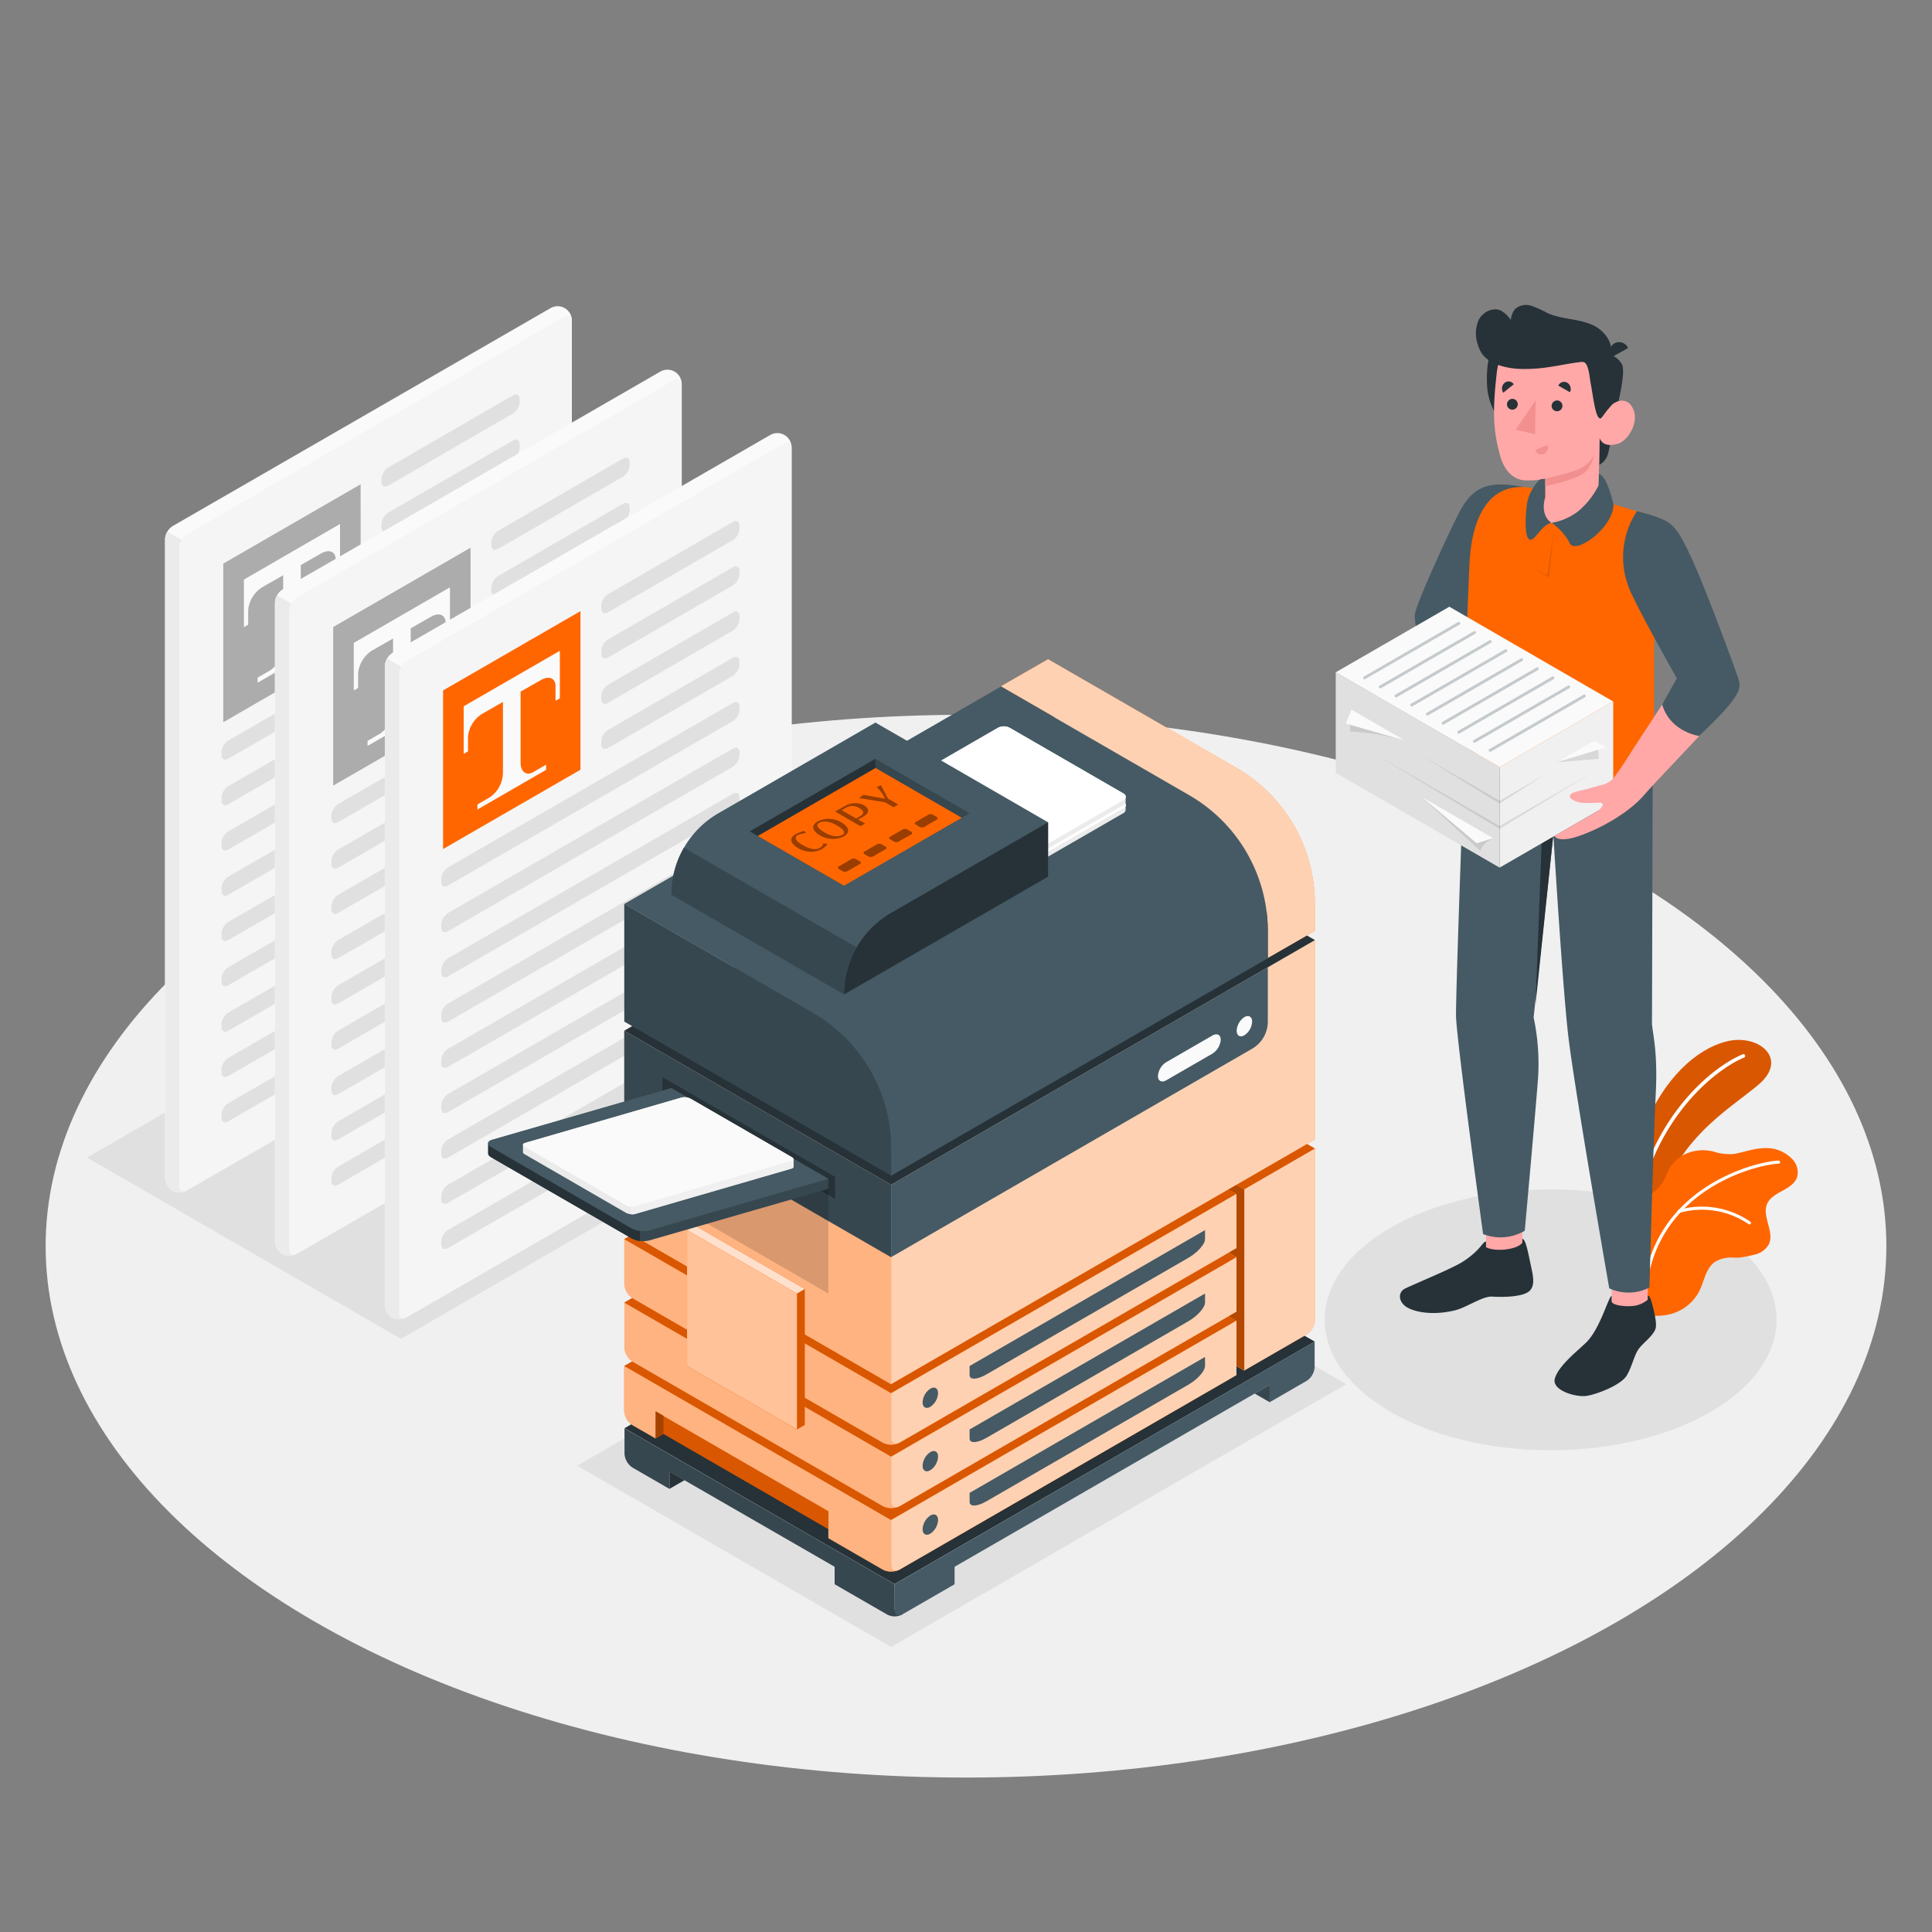 <?xml version="1.0" encoding="UTF-8"?> <svg xmlns="http://www.w3.org/2000/svg" viewBox="0 0 500 500"><rect x="0" y="0" width="500" height="500" fill="#808080" stroke="none"/><g id="freepik--Floor--inject-5"><ellipse id="freepik--floor--inject-5" cx="250" cy="322.51" rx="238.19" ry="137.52" style="fill:#f0f0f0"></ellipse></g><g id="freepik--Shadows--inject-5"><polygon id="freepik--Shadow--inject-5" points="103.76 346.49 22.52 299.58 128.13 238.61 209.37 285.51 103.76 346.49" style="fill:#e0e0e0"></polygon><polygon id="freepik--shadow--inject-5" points="267.18 311.31 149.38 379.32 230.62 426.23 348.42 358.21 267.18 311.31" style="fill:#e0e0e0"></polygon><ellipse id="freepik--shadow--inject-5" cx="401.29" cy="341.56" rx="58.47" ry="33.76" style="fill:#e0e0e0"></ellipse></g><g id="freepik--Plants--inject-5"><g id="freepik--plants--inject-5"><path d="M421.94,315.19s-.72-13.31,4.06-24.54,12.63-19.06,20.85-21.13,16.23,4.46,8.21,11.22-22.94,14.82-26.89,35.72Z" style="fill:#FF6600"></path><path d="M421.94,315.19s-.72-13.31,4.06-24.54,12.63-19.06,20.85-21.13,16.23,4.46,8.21,11.22-22.94,14.82-26.89,35.72Z" style="opacity:0.15"></path><path d="M423.81,311.39h-.09a.46.46,0,0,1-.35-.54c5.13-23.13,20.33-35,27.65-38a.46.46,0,0,1,.59.25.45.45,0,0,1-.24.59c-7.17,3-22.07,14.63-27.12,37.39A.44.44,0,0,1,423.81,311.39Z" style="fill:#fff"></path><path d="M425.12,322.36c-.13-1.07-.23-2.15-.37-3.21-.1-.76-.39-1.45-.48-2.23a8.29,8.29,0,0,1,.66-5.06,13,13,0,0,1,2.83-3.13,12.86,12.86,0,0,0,2.81-3.13c.46-.81.73-1.7,1.13-2.54a9.61,9.61,0,0,1,7.12-5.21,11.1,11.1,0,0,1,4.59.16,13.6,13.6,0,0,0,5.21.65c2.58-.42,5-1.4,7.71-1.51a9.3,9.3,0,0,1,7.6,2.92,4.91,4.91,0,0,1,1.18,4.49c-.53,1.7-2.2,2.74-3.77,3.59s-3.26,1.76-4,3.39c-1.44,3.28,2,7.29.41,10.51a5.58,5.58,0,0,1-3.53,2.62,37.27,37.27,0,0,1-3.67.75,13.29,13.29,0,0,1-1.78.06,8.07,8.07,0,0,0-5,1.13c-2.3,1.65-2.7,4.84-3.92,7.39a11.71,11.71,0,0,1-7.67,6.12c-2.74.69-7,.54-7.84-.61-.65-.88.66-3.88.57-5a44.16,44.16,0,0,1,.11-8.37A15.7,15.7,0,0,0,425.12,322.36Z" style="fill:#FF6600"></path><path d="M425.84,332.35h0a.4.4,0,0,1-.33-.46c3.7-24.9,28.77-31.28,34.77-31.53a.4.4,0,0,1,.42.38.4.4,0,0,1-.38.42c-5.88.24-30.4,6.49-34,30.85A.4.4,0,0,1,425.84,332.35Z" style="fill:#fff"></path><path d="M452.74,316.89a.31.31,0,0,1-.22-.09,21.34,21.34,0,0,0-17.89-2.91.4.4,0,0,1-.2-.78A22.13,22.13,0,0,1,453,316.18a.4.4,0,0,1,.06.56A.38.38,0,0,1,452.74,316.89Z" style="fill:#fff"></path></g></g><g id="freepik--Documents--inject-5"><g id="freepik--Copies--inject-5"><g id="freepik--Document--inject-5"><path d="M44.55,308.13a4.24,4.24,0,0,1-1.84-3.34V139.53a4.34,4.34,0,0,1,2-3.4l97.62-56.3A3.69,3.69,0,0,1,148,83.09V248.35a4.36,4.36,0,0,1-2,3.41l-97.63,56.3A4.23,4.23,0,0,1,44.55,308.13Z" style="fill:#fafafa"></path><path d="M48.36,308.06,146,251.76a4.36,4.36,0,0,0,2-3.41V83.09c0-1.25-.88-1.76-2-1.13l-97.62,56.3a4.36,4.36,0,0,0-2,3.4V306.92C46.4,308.18,47.28,308.68,48.36,308.06Z" style="fill:#f5f5f5"></path><path d="M48.11,308.19a4.19,4.19,0,0,1-3.55-.06,4.21,4.21,0,0,1-1.84-3.33V139.54a4.08,4.08,0,0,1,.57-1.94L47,139.73a4,4,0,0,0-.58,1.93V306.93C46.4,308.08,47.15,308.6,48.11,308.19Z" style="fill:#ebebeb"></path><path d="M100.46,121l32.31-18.7c1-.55,1.73-.1,1.73,1V104a3.81,3.81,0,0,1-1.73,3l-32.31,18.7c-1,.55-1.73.1-1.73-1V124A3.83,3.83,0,0,1,100.46,121Z" style="fill:#e0e0e0"></path><path d="M100.46,132.67,132.77,114c1-.55,1.73-.1,1.73,1v.69a3.81,3.81,0,0,1-1.73,3l-32.31,18.7c-1,.55-1.73.11-1.73-1v-.69A3.85,3.85,0,0,1,100.46,132.67Z" style="fill:#e0e0e0"></path><path d="M100.46,144.38l32.31-18.69c1-.56,1.73-.11,1.73,1v.69a3.84,3.84,0,0,1-1.73,3l-32.31,18.69c-1,.56-1.73.11-1.73-1v-.69A3.86,3.86,0,0,1,100.46,144.38Z" style="fill:#e0e0e0"></path><path d="M100.46,156.1l32.31-18.7c1-.55,1.73-.11,1.73,1v.69a3.82,3.82,0,0,1-1.73,3l-32.31,18.7c-1,.55-1.73.1-1.73-1v-.69A3.83,3.83,0,0,1,100.46,156.1Z" style="fill:#e0e0e0"></path><path d="M59.06,191.67l73.71-42.56c1-.55,1.73-.1,1.73,1v.69a3.81,3.81,0,0,1-1.73,3L59.06,196.36c-1,.55-1.73.11-1.73-1v-.69A3.82,3.82,0,0,1,59.06,191.67Z" style="fill:#e0e0e0"></path><path d="M59.06,203.47l73.71-42.56c1-.55,1.73-.11,1.73,1v.69a3.82,3.82,0,0,1-1.73,3L59.06,208.16c-1,.55-1.73.1-1.73-1v-.69A3.81,3.81,0,0,1,59.06,203.47Z" style="fill:#e0e0e0"></path><path d="M59.06,215.18l73.71-42.56c1-.55,1.73-.1,1.73,1v.69a3.81,3.81,0,0,1-1.73,3L59.06,219.87c-1,.55-1.73.11-1.73-1v-.69A3.82,3.82,0,0,1,59.06,215.18Z" style="fill:#e0e0e0"></path><path d="M59.06,226.89l73.71-42.56c1-.55,1.73-.1,1.73,1V186a3.81,3.81,0,0,1-1.73,3L59.06,231.58c-1,.56-1.73.11-1.73-1v-.69A3.84,3.84,0,0,1,59.06,226.89Z" style="fill:#e0e0e0"></path><path d="M59.06,238.61l73.71-42.56c1-.56,1.73-.11,1.73,1v.69a3.84,3.84,0,0,1-1.73,3L59.06,243.3c-1,.55-1.73.1-1.73-1v-.69A3.81,3.81,0,0,1,59.06,238.61Z" style="fill:#e0e0e0"></path><path d="M59.06,250.32l73.71-42.56c1-.55,1.73-.11,1.73,1v.69a3.82,3.82,0,0,1-1.73,3L59.06,255c-1,.55-1.73.1-1.73-1v-.69A3.81,3.81,0,0,1,59.06,250.32Z" style="fill:#e0e0e0"></path><path d="M59.06,262.08l73.71-42.56c1-.55,1.73-.1,1.73,1v.69a3.81,3.81,0,0,1-1.73,3L59.06,266.77c-1,.56-1.73.11-1.73-1v-.69A3.82,3.82,0,0,1,59.06,262.08Z" style="fill:#e0e0e0"></path><path d="M59.06,273.79l73.71-42.55c1-.56,1.73-.11,1.73,1v.69a3.84,3.84,0,0,1-1.73,3L59.06,278.49c-1,.55-1.73.1-1.73-1v-.7A3.84,3.84,0,0,1,59.06,273.79Z" style="fill:#e0e0e0"></path><path d="M59.06,285.51,132.77,243c1-.55,1.73-.11,1.73,1v.69a3.82,3.82,0,0,1-1.73,3L59.06,290.2c-1,.55-1.73.1-1.73-1v-.69A3.81,3.81,0,0,1,59.06,285.51Z" style="fill:#e0e0e0"></path><g style="opacity:0.3"><polygon points="57.79 145.86 93.33 125.33 93.34 166.38 57.79 186.91 57.79 145.86"></polygon></g><path d="M63.12,150v12.32l1.11-.66v-3.78a7.86,7.86,0,0,1,3.79-6l5.26-3v18.3a7.87,7.87,0,0,1-3.3,6.28l-3.31,1.91v1.31l17.78-10.27v-1.3l-3.3,1.9c-1.83,1.06-3.31,0-3.31-2.47v-18.3l5.26-3c2.09-1.21,3.79-.5,3.79,1.58v3.77l1.11-.62V135.6Z" style="fill:#fafafa"></path></g><g id="freepik--document--inject-5"><path d="M73,324.54a4.22,4.22,0,0,1-1.85-3.33V155.94a4.34,4.34,0,0,1,2-3.4l97.62-56.3a3.69,3.69,0,0,1,5.65,3.26V264.76a4.36,4.36,0,0,1-2,3.41l-97.62,56.3A4.23,4.23,0,0,1,73,324.54Z" style="fill:#fafafa"></path><path d="M76.81,324.47l97.62-56.3a4.36,4.36,0,0,0,2-3.41V99.5c0-1.25-.88-1.76-2-1.13L76.8,154.67a4.36,4.36,0,0,0-2,3.4V323.33C74.84,324.59,75.72,325.09,76.81,324.47Z" style="fill:#f5f5f5"></path><path d="M76.55,324.6a3.67,3.67,0,0,1-5.39-3.39V156a4.08,4.08,0,0,1,.57-1.94l3.69,2.13a4,4,0,0,0-.58,1.93V323.34C74.84,324.49,75.59,325,76.55,324.6Z" style="fill:#ebebeb"></path><path d="M128.91,137.37l32.31-18.7c.95-.55,1.73-.1,1.73,1v.69a3.83,3.83,0,0,1-1.73,3l-32.32,18.7c-1,.55-1.73.1-1.73-1v-.69A3.83,3.83,0,0,1,128.91,137.37Z" style="fill:#e0e0e0"></path><path d="M128.91,149.08l32.31-18.7c.95-.55,1.73-.1,1.73,1v.69a3.83,3.83,0,0,1-1.73,3l-32.32,18.7c-1,.55-1.73.11-1.73-1v-.69A3.83,3.83,0,0,1,128.91,149.08Z" style="fill:#e0e0e0"></path><path d="M128.91,160.79l32.31-18.69c.95-.56,1.73-.11,1.73,1v.69a3.86,3.86,0,0,1-1.73,3l-32.32,18.7c-1,.55-1.73.1-1.73-1v-.7A3.85,3.85,0,0,1,128.91,160.79Z" style="fill:#e0e0e0"></path><path d="M128.91,172.51l32.31-18.7c.95-.55,1.73-.11,1.73,1v.69a3.85,3.85,0,0,1-1.73,3L128.9,177.2c-1,.55-1.73.1-1.73-1v-.69A3.82,3.82,0,0,1,128.91,172.51Z" style="fill:#e0e0e0"></path><path d="M87.5,208.08l73.72-42.56c.95-.55,1.73-.1,1.73,1v.69a3.83,3.83,0,0,1-1.73,3L87.5,212.77c-1,.55-1.73.11-1.73-1v-.69A3.85,3.85,0,0,1,87.5,208.08Z" style="fill:#e0e0e0"></path><path d="M87.5,219.88l73.72-42.56c.95-.55,1.73-.1,1.73,1V179a3.85,3.85,0,0,1-1.73,3L87.5,224.57c-1,.55-1.73.1-1.73-1v-.69A3.83,3.83,0,0,1,87.5,219.88Z" style="fill:#e0e0e0"></path><path d="M87.5,231.59,161.22,189c.95-.55,1.73-.1,1.73,1v.69a3.83,3.83,0,0,1-1.73,3L87.5,236.28c-1,.55-1.73.11-1.73-1v-.69A3.85,3.85,0,0,1,87.5,231.59Z" style="fill:#e0e0e0"></path><path d="M87.5,243.3l73.72-42.56c.95-.55,1.73-.1,1.73,1v.7a3.86,3.86,0,0,1-1.73,3L87.5,248c-1,.56-1.73.11-1.73-1v-.69A3.86,3.86,0,0,1,87.5,243.3Z" style="fill:#e0e0e0"></path><path d="M87.5,255l73.72-42.56c.95-.56,1.73-.11,1.73,1v.69a3.85,3.85,0,0,1-1.73,3L87.5,259.71c-1,.55-1.73.1-1.73-1V258A3.83,3.83,0,0,1,87.5,255Z" style="fill:#e0e0e0"></path><path d="M87.5,266.73l73.72-42.56c.95-.55,1.73-.1,1.73,1v.69a3.85,3.85,0,0,1-1.73,3L87.5,271.42c-1,.55-1.73.1-1.73-1v-.69A3.83,3.83,0,0,1,87.5,266.73Z" style="fill:#e0e0e0"></path><path d="M87.5,278.49l73.72-42.56c.95-.55,1.73-.1,1.73,1v.69a3.83,3.83,0,0,1-1.73,3L87.5,283.18c-1,.56-1.73.11-1.73-1v-.69A3.86,3.86,0,0,1,87.5,278.49Z" style="fill:#e0e0e0"></path><path d="M87.5,290.21l73.72-42.56c.95-.56,1.73-.11,1.73,1v.69a3.86,3.86,0,0,1-1.73,3L87.5,294.9c-1,.55-1.73.1-1.73-1v-.69A3.83,3.83,0,0,1,87.5,290.21Z" style="fill:#e0e0e0"></path><path d="M87.5,301.92l73.72-42.56c.95-.55,1.73-.11,1.73,1v.69a3.85,3.85,0,0,1-1.73,3L87.5,306.61c-1,.55-1.73.1-1.73-1v-.69A3.83,3.83,0,0,1,87.5,301.92Z" style="fill:#e0e0e0"></path><g style="opacity:0.3"><polygon points="86.23 162.27 121.78 141.75 121.78 182.79 86.23 203.32 86.23 162.27"></polygon></g><path d="M91.56,166.38v12.31l1.12-.66v-3.78a7.85,7.85,0,0,1,3.78-6l5.26-3v18.3a7.87,7.87,0,0,1-3.3,6.28l-3.3,1.91v1.31l17.77-10.27v-1.3l-3.3,1.9c-1.82,1.06-3.3,0-3.3-2.47v-18.3l5.25-3c2.1-1.21,3.79-.5,3.79,1.58v3.77l1.12-.62V152Z" style="fill:#fafafa"></path></g><g id="freepik--document--inject-5"><path d="M101.44,341a4.22,4.22,0,0,1-1.85-3.33V172.36a4.34,4.34,0,0,1,2-3.41l97.62-56.3a3.69,3.69,0,0,1,5.65,3.26V281.17a4.36,4.36,0,0,1-2,3.41l-97.62,56.3A4.2,4.2,0,0,1,101.44,341Z" style="fill:#fafafa"></path><path d="M105.25,340.88l97.62-56.3a4.36,4.36,0,0,0,2-3.41V115.91c0-1.25-.88-1.76-2-1.13l-97.63,56.3a4.36,4.36,0,0,0-2,3.4V339.74C103.28,341,104.16,341.51,105.25,340.88Z" style="fill:#f5f5f5"></path><path d="M105,341a3.67,3.67,0,0,1-5.39-3.39V172.36a4.08,4.08,0,0,1,.57-1.94l3.69,2.13a4,4,0,0,0-.58,1.93V339.75C103.28,340.9,104,341.42,105,341Z" style="fill:#ebebeb"></path><path d="M157.35,153.78l32.31-18.7c1-.55,1.73-.1,1.73,1v.69a3.83,3.83,0,0,1-1.73,3l-32.31,18.7c-1,.55-1.74.11-1.74-1v-.69A3.83,3.83,0,0,1,157.35,153.78Z" style="fill:#e0e0e0"></path><path d="M157.35,165.49l32.31-18.69c1-.56,1.73-.11,1.73,1v.69a3.86,3.86,0,0,1-1.73,3l-32.31,18.69c-1,.56-1.74.11-1.74-1v-.69A3.85,3.85,0,0,1,157.35,165.49Z" style="fill:#e0e0e0"></path><path d="M157.35,177.21l32.31-18.7c1-.55,1.73-.11,1.73,1v.69a3.85,3.85,0,0,1-1.73,3l-32.31,18.7c-1,.55-1.74.1-1.74-1v-.69A3.82,3.82,0,0,1,157.35,177.21Z" style="fill:#e0e0e0"></path><path d="M157.35,188.92l32.31-18.7c1-.55,1.73-.1,1.73,1v.69a3.83,3.83,0,0,1-1.73,3l-32.31,18.7c-1,.55-1.74.1-1.74-1v-.69A3.82,3.82,0,0,1,157.35,188.92Z" style="fill:#e0e0e0"></path><path d="M115.94,224.49l73.72-42.56c1-.55,1.73-.1,1.73,1v.69a3.83,3.83,0,0,1-1.73,3l-73.72,42.56c-1,.55-1.73.11-1.73-1v-.69A3.85,3.85,0,0,1,115.94,224.49Z" style="fill:#e0e0e0"></path><path d="M115.94,236.29l73.72-42.56c1-.55,1.73-.1,1.73,1v.69a3.83,3.83,0,0,1-1.73,3L115.94,241c-1,.55-1.73.11-1.73-1v-.69A3.85,3.85,0,0,1,115.94,236.29Z" style="fill:#e0e0e0"></path><path d="M115.94,248l73.72-42.56c1-.55,1.73-.1,1.73,1v.69a3.83,3.83,0,0,1-1.73,3l-73.72,42.56c-1,.56-1.73.11-1.73-1V251A3.86,3.86,0,0,1,115.94,248Z" style="fill:#e0e0e0"></path><path d="M115.94,259.72l73.72-42.56c1-.56,1.73-.11,1.73,1v.69a3.86,3.86,0,0,1-1.73,3l-73.72,42.56c-1,.55-1.73.1-1.73-1v-.69A3.83,3.83,0,0,1,115.94,259.72Z" style="fill:#e0e0e0"></path><path d="M115.94,271.43l73.72-42.56c1-.55,1.73-.11,1.73,1v.69a3.85,3.85,0,0,1-1.73,3l-73.72,42.56c-1,.55-1.73.1-1.73-1v-.69A3.83,3.83,0,0,1,115.94,271.43Z" style="fill:#e0e0e0"></path><path d="M115.94,283.14l73.72-42.56c1-.55,1.73-.1,1.73,1v.69a3.83,3.83,0,0,1-1.73,3l-73.72,42.56c-1,.55-1.73.11-1.73-1v-.69A3.85,3.85,0,0,1,115.94,283.14Z" style="fill:#e0e0e0"></path><path d="M115.94,294.9l73.72-42.56c1-.55,1.73-.1,1.73,1v.7a3.86,3.86,0,0,1-1.73,3l-73.72,42.55c-1,.56-1.73.11-1.73-1v-.69A3.86,3.86,0,0,1,115.94,294.9Z" style="fill:#e0e0e0"></path><path d="M115.94,306.62l73.72-42.56c1-.55,1.73-.11,1.73,1v.69a3.85,3.85,0,0,1-1.73,3l-73.72,42.56c-1,.55-1.73.1-1.73-1v-.69A3.83,3.83,0,0,1,115.94,306.62Z" style="fill:#e0e0e0"></path><path d="M115.94,318.33l73.72-42.56c1-.55,1.73-.1,1.73,1v.69a3.85,3.85,0,0,1-1.73,3L115.94,323c-1,.55-1.73.1-1.73-1v-.69A3.83,3.83,0,0,1,115.94,318.33Z" style="fill:#e0e0e0"></path><polygon points="114.67 178.68 150.22 158.16 150.22 199.21 114.67 219.73 114.67 178.68" style="fill:#FF6600"></polygon><path d="M120,182.79V195.1l1.12-.66v-3.78a7.84,7.84,0,0,1,3.79-6l5.25-3V200a7.87,7.87,0,0,1-3.3,6.28l-3.3,1.91v1.31l17.77-10.26V197.9l-3.3,1.91c-1.82,1.05-3.3-.06-3.3-2.47V179l5.25-3c2.1-1.21,3.79-.5,3.79,1.58v3.78l1.12-.63V168.42Z" style="fill:#fafafa"></path></g></g></g><g id="freepik--Photocopier--inject-5"><g id="freepik--photocopier--inject-5"><polygon points="161.62 369.62 231.51 409.97 340.24 347.2 270.34 306.85 161.62 369.62" style="fill:#263238"></polygon><path d="M231.52,410l-69.9-40.35v6.57a4.62,4.62,0,0,0,2.07,3.59l9.58,5.53v-4.49L216,405.48V410l13.47,7.77a4.14,4.14,0,0,0,4.14,0h0l-2.07-1.2Z" style="fill:#37474f"></path><path d="M340.23,347.2v6.58a4.56,4.56,0,0,1-2.06,3.58l-9.58,5.53v-4.48l-81.54,47.07V410l-13.46,7.77c-1.15.66-2.07.12-2.07-1.2V410Z" style="fill:#455a64"></path><polygon points="173.27 385.31 177.16 383.07 173.27 380.82 173.27 385.31" style="fill:#263238"></polygon><polygon points="328.59 362.89 324.7 360.65 328.59 358.41 328.59 362.89" style="fill:#37474f"></polygon><path d="M338.13,345.39a4.8,4.8,0,0,0,2.16-3.75v-44.4l-69.05-39.87L253,267.92v46.9l69,39.87Z" style="fill:#FF6600"></path><path d="M338.13,345.39a4.8,4.8,0,0,0,2.16-3.75v-44.4l-69.05-39.87L253,267.92v46.9l69,39.87Z" style="fill:#fff;opacity:0.7"></path><polygon points="252.97 267.92 252.97 314.82 322.02 354.69 322.02 307.79 252.97 267.92" style="fill:#FF6600"></polygon><polygon points="252.97 267.92 252.97 314.82 322.02 354.69 322.02 307.79 252.97 267.92" style="opacity:0.3"></polygon><polygon points="252.97 267.92 271.24 257.37 340.29 297.24 322.02 307.79 252.97 267.92" style="fill:#FF6600"></polygon><polygon points="252.97 267.92 271.24 257.37 340.29 297.24 322.02 307.79 252.97 267.92" style="opacity:0.15"></polygon><polygon points="169.69 369.94 214.37 395.74 214.37 386.36 169.69 360.56 169.69 369.94" style="fill:#FF6600"></polygon><polygon points="169.69 369.94 214.37 395.74 214.37 386.36 169.69 360.56 169.69 369.94" style="opacity:0.15"></polygon><path d="M232.78,406.21l85-49.09a4.8,4.8,0,0,0,2.16-3.75V341.8l-69.05-39.87-89.36,51.59V365.1a4.78,4.78,0,0,0,2.17,3.75l6,3.44v-7l44.68,25.8v7l14.08,8.13A4.73,4.73,0,0,0,232.78,406.21Z" style="fill:#FF6600"></path><path d="M232.78,406.21l85-49.09a4.8,4.8,0,0,0,2.16-3.75V341.8l-69.05-39.87-89.36,51.59V365.1a4.78,4.78,0,0,0,2.17,3.75l6,3.44v-7l44.68,25.8v7l14.08,8.13A4.73,4.73,0,0,0,232.78,406.21Z" style="fill:#fff;opacity:0.5"></path><polygon points="230.62 393.39 319.98 341.8 250.93 301.93 161.56 353.52 230.62 393.39" style="fill:#FF6600"></polygon><polygon points="230.62 393.39 319.98 341.8 250.93 301.93 161.56 353.52 230.62 393.39" style="opacity:0.15"></polygon><path d="M320,341.8v14.07l-87.2,50.34c-1.19.69-2.16.13-2.16-1.25V393.39Z" style="fill:#FF6600"></path><path d="M320,341.8v14.07l-87.2,50.34c-1.19.69-2.16.13-2.16-1.25V393.39Z" style="fill:#fff;opacity:0.7"></path><polygon points="169.69 372.29 171.72 371.11 171.72 366.42 169.69 365.25 169.69 372.29" style="fill:#FF6600"></polygon><polygon points="169.69 372.29 171.72 371.11 171.72 366.42 169.69 365.25 169.69 372.29" style="opacity:0.35"></polygon><path d="M240.77,392.22c1.13-.65,2-.12,2,1.17a4.49,4.49,0,0,1-2,3.52c-1.13.65-2,.12-2-1.17A4.49,4.49,0,0,1,240.77,392.22Z" style="fill:#455a64"></path><path d="M311.86,351.18v2.34c0,1.3-1.94,3.47-4.33,4.85l-52.27,30.18c-2.39,1.38-4.33,1.45-4.33.15v-2.34Z" style="fill:#455a64"></path><path d="M232.78,389.8l85-49.1A4.8,4.8,0,0,0,320,337V325.38l-69.05-39.87-89.36,51.6v11.57a4.78,4.78,0,0,0,2.17,3.75l64.72,37.37A4.79,4.79,0,0,0,232.78,389.8Z" style="fill:#FF6600"></path><path d="M232.78,389.8l85-49.1A4.8,4.8,0,0,0,320,337V325.38l-69.05-39.87-89.36,51.6v11.57a4.78,4.78,0,0,0,2.17,3.75l64.72,37.37A4.79,4.79,0,0,0,232.78,389.8Z" style="fill:#fff;opacity:0.5"></path><polygon points="230.62 376.98 319.98 325.38 250.93 285.51 161.56 337.11 230.62 376.98" style="fill:#FF6600"></polygon><polygon points="230.62 376.98 319.98 325.38 250.93 285.51 161.56 337.11 230.62 376.98" style="opacity:0.15"></polygon><path d="M320,325.38v14.07l-87.2,50.35c-1.19.69-2.16.12-2.16-1.25V377Z" style="fill:#FF6600"></path><path d="M320,325.38v14.07l-87.2,50.35c-1.19.69-2.16.12-2.16-1.25V377Z" style="fill:#fff;opacity:0.7"></path><path d="M240.77,375.8c1.13-.64,2-.12,2,1.18a4.47,4.47,0,0,1-2,3.51c-1.13.65-2,.13-2-1.17A4.51,4.51,0,0,1,240.77,375.8Z" style="fill:#455a64"></path><path d="M311.86,334.76v2.35c0,1.29-1.94,3.46-4.33,4.84l-52.27,30.18c-2.39,1.38-4.33,1.45-4.33.16v-2.35Z" style="fill:#455a64"></path><path d="M232.78,373.38l85-49.09a4.8,4.8,0,0,0,2.16-3.75V309L250.93,269.1l-89.36,51.59v11.57a4.78,4.78,0,0,0,2.17,3.75l64.72,37.37A4.79,4.79,0,0,0,232.78,373.38Z" style="fill:#FF6600"></path><path d="M232.78,373.38l85-49.09a4.8,4.8,0,0,0,2.16-3.75V309L250.93,269.1l-89.36,51.59v11.57a4.78,4.78,0,0,0,2.17,3.75l64.72,37.37A4.79,4.79,0,0,0,232.78,373.38Z" style="fill:#fff;opacity:0.5"></path><polygon points="230.62 360.56 319.98 308.97 250.93 269.1 161.56 320.69 230.62 360.56" style="fill:#FF6600"></polygon><polygon points="230.62 360.56 319.98 308.97 250.93 269.1 161.56 320.69 230.62 360.56" style="opacity:0.15"></polygon><path d="M320,309V323l-87.2,50.34c-1.19.69-2.16.13-2.16-1.25V360.56Z" style="fill:#FF6600"></path><path d="M320,309V323l-87.2,50.34c-1.19.69-2.16.13-2.16-1.25V360.56Z" style="fill:#fff;opacity:0.7"></path><path d="M240.77,359.39c1.13-.65,2-.12,2,1.17a4.49,4.49,0,0,1-2,3.52c-1.13.65-2,.12-2-1.17A4.49,4.49,0,0,1,240.77,359.39Z" style="fill:#455a64"></path><path d="M311.86,318.35v2.34c0,1.3-1.94,3.47-4.33,4.85l-52.27,30.17c-2.39,1.39-4.33,1.45-4.33.16v-2.35Z" style="fill:#455a64"></path><polygon points="230.62 358.21 340.29 294.89 340.29 243.3 271.24 203.43 161.56 266.75 161.56 318.35 230.62 358.21" style="fill:#FF6600"></polygon><polygon points="230.62 358.21 340.29 294.89 340.29 243.3 271.24 203.43 161.56 266.75 161.56 318.35 230.62 358.21" style="fill:#fff;opacity:0.7"></polygon><polygon points="340.29 243.3 230.62 306.62 161.56 266.75 271.24 203.43 340.29 243.3" style="fill:#263238"></polygon><polygon points="230.62 325.38 230.62 358.21 161.56 318.35 161.56 285.51 230.62 325.38" style="fill:#FF6600"></polygon><polygon points="230.62 325.38 230.62 358.21 161.56 318.35 161.56 285.51 230.62 325.38" style="fill:#fff;opacity:0.5"></polygon><polygon points="161.56 266.75 161.56 285.51 230.62 325.38 230.62 306.62 161.56 266.75" style="fill:#37474f"></polygon><path d="M230.62,306.62l97.49-56.29v14.08a8.12,8.12,0,0,1-4.06,7l-93.43,53.94Z" style="fill:#455a64"></path><path d="M324.05,264.41c0-1.3-.91-1.82-2-1.18a4.51,4.51,0,0,0-2,3.52c0,1.3.91,1.82,2,1.17A4.47,4.47,0,0,0,324.05,264.41Z" style="fill:#fafafa"></path><path d="M313.76,268l-11.92,6.88a4.64,4.64,0,0,0-2.17,3.6c0,1.29,1,1.78,2.17,1.09l11.92-6.88a4.65,4.65,0,0,0,2.16-3.59C315.92,267.8,315,267.31,313.76,268Z" style="fill:#fafafa"></path><path d="M340.29,233.92v7l-12.18,7v-7a40.64,40.64,0,0,0-20.32-35.18l-48.74-28.14,12.19-7L320,198.73A40.63,40.63,0,0,1,340.29,233.92Z" style="fill:#FF6600"></path><path d="M340.29,233.92v7l-12.18,7v-7a40.64,40.64,0,0,0-20.32-35.18l-48.74-28.14,12.19-7L320,198.73A40.63,40.63,0,0,1,340.29,233.92Z" style="fill:#fff;opacity:0.7"></path><path d="M230.62,297.24v7l-69.06-39.86V233.92l48.75,28.14A40.63,40.63,0,0,1,230.62,297.24Z" style="fill:#37474f"></path><path d="M328.11,241v7l-97.49,56.28v-7a40.64,40.64,0,0,0-20.32-35.19l-48.74-28.14,97.49-56.28,48.74,28.14A40.64,40.64,0,0,1,328.11,241Z" style="fill:#455a64"></path><polygon points="177.81 353.52 177.81 318.35 179.84 317.17 208.28 333.59 208.28 368.77 206.25 369.94 177.81 353.52" style="fill:#FF6600"></polygon><polygon points="177.81 353.52 177.81 318.35 179.84 317.17 208.28 333.59 208.28 368.77 206.25 369.94 177.81 353.52" style="opacity:0.15"></polygon><polygon points="177.81 353.52 177.81 318.35 206.25 334.76 206.25 369.94 177.81 353.52" style="fill:#FF6600"></polygon><polygon points="177.81 353.52 177.81 318.35 206.25 334.76 206.25 369.94 177.81 353.52" style="fill:#fff;opacity:0.6"></polygon><polygon points="179.84 317.17 177.81 318.35 206.25 334.76 208.28 333.59 179.84 317.17" style="fill:#FF6600"></polygon><polygon points="179.84 317.17 177.81 318.35 206.25 334.76 208.28 333.59 179.84 317.17" style="fill:#fff;opacity:0.8"></polygon><path d="M291.31,208.28a1,1,0,0,0-.61-.86l-29.44-17a3.22,3.22,0,0,0-3,0l-43.32,25a1,1,0,0,0-.61.85v1.35a1,1,0,0,0,.61.84l29.44,17a3.28,3.28,0,0,0,3,0l43.32-25a1.05,1.05,0,0,0,.61-.85Z" style="fill:#ebebeb"></path><path d="M215,215.44l43.32-25a3.22,3.22,0,0,1,3,0l29.44,17a.9.9,0,0,1,0,1.71l-43.32,25a3.28,3.28,0,0,1-3,0l-29.44-17A.91.91,0,0,1,215,215.44Z" style="fill:#fff"></path><path d="M245.9,234.49v1.34a3,3,0,0,1-1.48-.36l-29.43-17a1.06,1.06,0,0,1-.62-.86v-1.34a1,1,0,0,0,.62.85l29.43,17A3,3,0,0,0,245.9,234.49Z" style="fill:#FF6600"></path><path d="M291.31,206.19a1,1,0,0,0-.61-.86l-29.44-17a3.28,3.28,0,0,0-3,0l-43.32,25a1,1,0,0,0-.61.85v1.35a1.05,1.05,0,0,0,.61.85l29.44,17a3.28,3.28,0,0,0,3,0l43.32-25a1,1,0,0,0,.61-.84Z" style="fill:#ebebeb"></path><path d="M215,213.35l43.32-25a3.28,3.28,0,0,1,3,0l29.44,17c.82.48.82,1.24,0,1.71l-43.32,25a3.22,3.22,0,0,1-3,0l-29.44-17A.91.91,0,0,1,215,213.35Z" style="fill:#fff"></path><path d="M245.9,232.41v1.33a3,3,0,0,1-1.48-.35L215,216.4a1.06,1.06,0,0,1-.62-.85V214.2a1,1,0,0,0,.62.86l29.43,17A3,3,0,0,0,245.9,232.41Z" style="fill:#FF6600"></path><path d="M173.75,231.57l44.68,25.8,52.81-30.49V212.81L226.56,187l-40.62,23.46a24.35,24.35,0,0,0-12.19,21.1Z" style="fill:#455a64"></path><path d="M271.24,212.81l-40.62,23.45a24.39,24.39,0,0,0-12.19,21.11h0l52.81-30.49Z" style="fill:#263238"></path><path d="M221.7,245.18a24.27,24.27,0,0,0-3.27,12.18h0l-44.68-25.8A24.41,24.41,0,0,1,177,219.38Z" style="fill:#37474f"></path><polygon points="194.06 215.16 226.56 196.39 250.93 210.47 218.43 229.23 194.06 215.16" style="fill:#37474f"></polygon><polygon points="196.09 216.33 218.43 229.23 248.9 211.64 226.56 198.74 196.09 216.33" style="fill:#FF6600"></polygon><polygon points="226.56 196.39 226.56 198.74 196.09 216.33 194.06 215.16 226.56 196.39" style="fill:#263238"></polygon><path d="M218.09,225.49l-1-.6c-.33-.19-.33-.49,0-.68l3.24-1.88a1.31,1.31,0,0,1,1.19,0l1,.6c.33.19.33.49,0,.68l-3.25,1.88A1.36,1.36,0,0,1,218.09,225.49Z" style="opacity:0.4"></path><path d="M224.74,221.65l-1-.6a.36.36,0,0,1,0-.68l3.25-1.88a1.36,1.36,0,0,1,1.18,0l1,.6a.36.36,0,0,1,0,.68l-3.25,1.88A1.29,1.29,0,0,1,224.74,221.65Z" style="opacity:0.4"></path><path d="M231.38,217.81l-1-.59a.36.36,0,0,1,0-.69l3.25-1.87a1.29,1.29,0,0,1,1.18,0l1,.59a.36.36,0,0,1,0,.69l-3.25,1.87A1.29,1.29,0,0,1,231.38,217.81Z" style="opacity:0.4"></path><path d="M238,214l-1-.6a.36.36,0,0,1,0-.68l3.25-1.88a1.29,1.29,0,0,1,1.18,0l1,.6a.36.36,0,0,1,0,.68L239.21,214A1.36,1.36,0,0,1,238,214Z" style="opacity:0.4"></path><g style="opacity:0.4"><path d="M206,215.83a11.3,11.3,0,0,1,2.18-.81l.4.54-1.13.24a3.19,3.19,0,0,0-1,.34c-1,.6-.58,1.49,1.28,2.56s3.41,1.34,4.43.74a1.85,1.85,0,0,0,.62-.54l.38-.67,1,.24a6.3,6.3,0,0,1-1.39,1.25l-.17.1a6.36,6.36,0,0,1-6.11-.36c-2-1.18-2.28-2.59-.64-3.54Z"></path><path d="M217.81,212.87c2,1.18,2.25,2.61.55,3.6a6.45,6.45,0,0,1-6.22-.32c-2-1.17-2.24-2.6-.53-3.58A6.41,6.41,0,0,1,217.81,212.87Zm-4.41,2.56c1.85,1.07,3.47,1.27,4.64.6.88-.51.37-1.36-1.47-2.42s-3.47-1.28-4.63-.61C211.06,213.51,211.57,214.37,213.4,215.43Z"></path><path d="M218.68,208.59a5.11,5.11,0,0,1,4.93-.19c1.47.85,1.41,2-.17,2.94l-1.36.78,1.82,1-1.21.7-6.57-3.8Zm2.88,3.23,1.1-.63c1.07-.62,1-1.34-.3-2.07a3.27,3.27,0,0,0-3.42-.08l-1.1.64Z"></path><path d="M222.29,206.53l1.21-.83,5.56,1-.26-.51a8,8,0,0,0-1.93-2.46l1.12-.51,1.83,3.46,2.65,1.53-1.2.7-2.21-1.27Z"></path></g><polygon points="171.45 278.78 216.13 304.57 216.13 310.27 171.45 284.47 171.45 278.78" style="fill:#263238"></polygon><polygon points="214.37 307.68 214.37 334.76 173.75 311.31 173.75 284.82 214.37 307.68" style="opacity:0.15"></polygon><path d="M214.37,305.07l-40.62-23.45L127.41,295c-.71.21-1.07.55-1.07.93v2.6c0,.33.27.69.83,1l36.29,20.95a6.7,6.7,0,0,0,4.57.55l46.34-13.37Z" style="fill:#37474f"></path><path d="M214.37,305.07,168,318.45a6.7,6.7,0,0,1-4.57-.55l-36.29-21c-1.2-.69-1.09-1.56.24-1.94l46.34-13.38Z" style="fill:#455a64"></path><path d="M165.62,318.56v2.61a6.23,6.23,0,0,1-2.16-.67l-36.29-20.95c-.56-.33-.84-.69-.83-1v-2.6c0,.33.27.69.83,1l36.29,21A5.83,5.83,0,0,0,165.62,318.56Z" style="fill:#263238"></path><path d="M205.37,300c0-.16-.14-.34-.42-.5l-26.27-15.17a3.4,3.4,0,0,0-2.28-.28L135.88,295.8c-.36.11-.54.28-.54.47v1.94c0,.16.14.34.42.5L162,313.88a3.4,3.4,0,0,0,2.28.28l40.52-11.76c.35-.1.53-.26.54-.45Z" style="fill:#ebebeb"></path><path d="M204.83,300.47l-40.52,11.75a3.34,3.34,0,0,1-2.28-.28l-26.27-15.16c-.6-.35-.55-.78.12-1l40.52-11.75a3.4,3.4,0,0,1,2.28.28L205,299.5C205.55,299.84,205.49,300.28,204.83,300.47Z" style="fill:#fafafa"></path><path d="M205.37,300V302c0,.18-.19.35-.53.45l-40.52,11.75a2.67,2.67,0,0,1-1,.07V312.3a2.89,2.89,0,0,0,1-.08l40.52-11.75C205.19,300.36,205.37,300.19,205.37,300Z" style="fill:#f0f0f0"></path></g></g><g id="freepik--Character--inject-5"><g id="freepik--character--inject-5"><rect x="417.09" y="324.87" width="9.35" height="16.67" style="fill:#ffa8a7"></rect><polygon points="394.02 323.98 384.68 324.31 384.21 306.67 394.02 306.33 394.02 323.98" style="fill:#ffa8a7"></polygon><path d="M427.76,180.51c0,9.3-.23,84.49-.23,84.49.22,2.68,1.49,7.27,1,17.55-.7,14-1.65,50.65-1.65,50.65a11.85,11.85,0,0,1-10.41.22s-8.84-50.82-10.52-64.66C404.45,256.68,402,216,402,216L396.9,263.3a57.79,57.79,0,0,1,1.16,15.48c-.44,6.4-3.45,39.73-3.45,39.73a12.32,12.32,0,0,1-10.79.86s-6.9-50.48-7-56.36c-.12-6.69,2.71-82.6,2.71-82.6Z" style="fill:#455a64"></path><path d="M417.09,336.73v-1.39c-.89.4-3,8.67-6.68,12.19-3,2.8-7,6-8,9.16s5.6,5.05,8.36,4.54c3.2-.59,8.75-2.94,10.14-5.12s2-5.39,3.18-7,3.74-3.38,4.35-5.22c.34-1-.06-3.24-.53-5.12-.43-1.72-.9-3.61-1.47-3.45v1.06a7.27,7.27,0,0,1-4.67,1.65C420.4,338.1,417.08,337.82,417.09,336.73Z" style="fill:#263238"></path><path d="M384.58,321.31c-.49,0-.89.73-2,1.94a20.4,20.4,0,0,1-5.5,4.12c-3.5,1.82-10.31,4.63-13.39,6.08-1.92.9-1.83,3.32.16,4.7s6.79,2.37,12.56,1c3.14-.73,7.23-3.76,9.82-3.59s7.43.12,9.34-1.25,1.15-4.3.61-6.82c-.59-2.75-1.33-7-2.2-6.85v.95c-1.12,1.77-6.93,2.5-9.39,1.19Z" style="fill:#263238"></path><path d="M402,216a34.34,34.34,0,0,1-13-7.78s2.52,4.9,10,9.46l-1.6,42.22Z" style="fill:#263238"></path><path d="M394.18,126c-8.59-1.56-12.93-.49-16.6,6.75-3.18,6.26-10.69,22.64-11.4,26.08-.64,3.08,5,22.68,5,22.68L385.28,180l-4.69-17.6,9.4-18.74Z" style="fill:#455a64"></path><path d="M423.13,132.19s10.26,1.32,8,15.9l-3.08,18.51.05,33.32c-6.88,7.8-43.59,4.61-49.44-9.56,0,0,.93-29.33,1.64-44.51.5-10.79,4.41-21.76,16.41-19.52l12.1,1.52Z" style="fill:#FF6600"></path><polygon points="402.11 137.09 400.44 148.8 396.22 146.86 400.94 149.43 402.11 137.09" style="opacity:0.1"></polygon><path d="M411.61,99.57a13.67,13.67,0,0,1-13.39,13.94c-7.39,0-13.05-6.25-13.38-13.94-.59-13.61,6-13.94,13.38-13.94A13.67,13.67,0,0,1,411.61,99.57Z" style="fill:#263238"></path><path d="M419.7,94.17c-1.57-2.44-3-2.07-3-2.07l-1,11.86-1.65.33-.14,16a4.61,4.61,0,0,0,2-2.17c.55-1.11,1.74-7.88,2.4-11.94C418.26,106.19,421,96.26,419.7,94.17Z" style="fill:#263238"></path><path d="M414.21,107c.78.48,1.88-1.07,2.84-2.11s4.08-2.47,5.63,1-1.37,8.09-3.83,8.89c-4.23,1.38-4.87-1.45-4.87-1.45l-.32,15.91c-5.63,8.7-18.36,8.39-13.78-.42v-4.84a25.67,25.67,0,0,1-5.71.31c-3.11-.5-5.07-3.06-6-6.57-1.51-5.64-2.09-10.2-.8-21.29,1.41-12.16,15-12.28,22.31-7.48S414.21,107,414.21,107Z" style="fill:#ffa8a7"></path><path d="M413.73,125.58a20.49,20.49,0,0,1-5.51,6.9,15.57,15.57,0,0,1-6.66,2.83,14.7,14.7,0,0,1,4.7,5.28c1.4,3.09,11.39-4.05,11.3-10.09,0,0-1.65-7.44-3.77-7.83Z" style="fill:#455a64"></path><path d="M401.56,135.31s-3.05-1.52-1.68-6.59v-4.84l-1.34.18a11.76,11.76,0,0,0-3.21,5.57c-.31,1.39-1.06,8.41.28,9.81S398.83,135.69,401.56,135.31Z" style="fill:#455a64"></path><path d="M393.59,95.48c6.3.16,10.21-1.17,15.42-1.78a1.83,1.83,0,0,1,1,.07c1.15.52,1.4,4.09,1.6,5.13.69,3.48,1.25,9.38,2.56,9.41.39,0,1.87-2.55,2.84-3.47,1.34-1.27-.39-12.74-.39-12.74-.06-.4.3-1.12.32-1.56a5.43,5.43,0,0,0-.82-2.91,8.89,8.89,0,0,0-4.67-3.81c-3.53-1.38-7.4-1.21-10.91-2.78a29.08,29.08,0,0,0-4.19-1.89,4.3,4.3,0,0,0-4.29.88A5.3,5.3,0,0,0,391,82.82a7.42,7.42,0,0,0-2.62-2.46c-2.05-.91-4.59.37-5.65,2.35a8.72,8.72,0,0,0-.24,6.55,8.16,8.16,0,0,0,.87,2C385.31,94.4,390.19,95.39,393.59,95.48Z" style="fill:#263238"></path><path d="M416.65,92.7l4.69-2.62a2.53,2.53,0,0,0-3.55-1.22A3,3,0,0,0,416.65,92.7Z" style="fill:#263238"></path><path d="M399.89,123.88s6.95-1.46,9.38-2.8a8.11,8.11,0,0,0,3.36-3.47,11.55,11.55,0,0,1-1.91,4.09c-1.77,2.37-10.83,4.11-10.83,4.11Z" style="fill:#f28f8f"></path><path d="M401.56,105.14a1.4,1.4,0,1,0,1.39-1.51A1.46,1.46,0,0,0,401.56,105.14Z" style="fill:#263238"></path><path d="M403.3,99.8l3,1.71a1.89,1.89,0,0,0-.7-2.47A1.63,1.63,0,0,0,403.3,99.8Z" style="fill:#263238"></path><path d="M400.52,115.16l-3.18,1.25a1.65,1.65,0,0,0,2.16,1.1A1.89,1.89,0,0,0,400.52,115.16Z" style="fill:#f28f8f"></path><path d="M389.05,101.63l2.71-2.18a1.6,1.6,0,0,0-2.36-.38A1.93,1.93,0,0,0,389.05,101.63Z" style="fill:#263238"></path><path d="M390,104.73a1.4,1.4,0,1,0,1.4-1.51A1.45,1.45,0,0,0,390,104.73Z" style="fill:#263238"></path><polygon points="397.43 103.56 397.27 112.36 392.27 111.22 397.43 103.56" style="fill:#f28f8f"></polygon><g id="freepik--character--inject-5"><polygon points="345.69 200.01 388.1 224.54 388.1 198.52 345.69 173.99 345.69 200.01" style="fill:#e0e0e0"></polygon><polygon points="417.5 207.56 388.1 224.54 388.1 198.52 417.5 181.55 417.5 207.56" style="fill:#f0f0f0"></polygon><polygon points="345.69 173.99 375.09 157.02 417.5 181.55 388.1 198.53 345.69 173.99" style="fill:#fafafa"></polygon></g><polygon points="367.79 195.5 388.1 207.23 400.29 200.19 388.1 207.95 367.79 195.5" style="opacity:0.1"></polygon><polygon points="355.6 195.02 388.1 213.78 412.47 199.71 388.1 214.49 355.6 195.02" style="opacity:0.1"></polygon><path d="M349.77,183.64a23.26,23.26,0,0,0-.34,5.72s5.32-.13,14.3,2.34Z" style="opacity:0.1"></path><polygon points="349.77 183.64 363.73 191.7 348.28 187.25 349.77 183.64" style="fill:#fafafa"></polygon><path d="M367.79,206.13l15.3,14.07s.43-1.93,3.37-3.29Z" style="opacity:0.1"></path><polygon points="367.79 206.13 382.16 218.23 386.46 216.91 367.79 206.13" style="fill:#fafafa"></polygon><path d="M412.6,191.89l-.13-.19-9.67,5.59,10.89-.9A6.62,6.62,0,0,0,412.6,191.89Z" style="opacity:0.1"></path><polygon points="402.8 197.29 412.47 191.7 415.69 193.4 402.8 197.29" style="fill:#fafafa"></polygon><g style="opacity:0.3"><path d="M353.16,175.8a.39.39,0,0,1-.33-.19.37.37,0,0,1,.14-.51L377.34,161a.39.39,0,0,1,.52.14.37.37,0,0,1-.14.51l-24.37,14.07A.45.45,0,0,1,353.16,175.8Z" style="fill:#455a64"></path><path d="M357.22,178.15a.37.37,0,0,1-.32-.19.36.36,0,0,1,.13-.51l24.38-14.07a.37.37,0,0,1,.51.13.37.37,0,0,1-.14.51L357.41,178.1A.45.45,0,0,1,357.22,178.15Z" style="fill:#455a64"></path><path d="M361.28,180.49a.37.37,0,0,1-.32-.19.38.38,0,0,1,.14-.51l24.37-14.07a.37.37,0,1,1,.37.65l-24.37,14.07A.32.32,0,0,1,361.28,180.49Z" style="fill:#455a64"></path><path d="M365.35,182.84a.39.39,0,0,1-.33-.19.37.37,0,0,1,.14-.51l24.37-14.07a.37.37,0,1,1,.37.64l-24.37,14.08A.37.37,0,0,1,365.35,182.84Z" style="fill:#455a64"></path><path d="M369.41,185.18a.39.39,0,0,1-.33-.19.38.38,0,0,1,.14-.51l24.37-14.07a.39.39,0,0,1,.52.14.37.37,0,0,1-.14.51L369.6,185.13A.34.34,0,0,1,369.41,185.18Z" style="fill:#455a64"></path><path d="M373.47,187.53a.37.37,0,0,1-.32-.19.36.36,0,0,1,.13-.51l24.37-14.07a.38.38,0,0,1,.52.13.39.39,0,0,1-.14.52l-24.37,14.07A.45.45,0,0,1,373.47,187.53Z" style="fill:#455a64"></path><path d="M377.53,189.87a.36.36,0,0,1-.32-.18.38.38,0,0,1,.13-.52l24.38-14.07a.37.37,0,1,1,.37.65l-24.37,14.07A.32.32,0,0,1,377.53,189.87Z" style="fill:#455a64"></path><path d="M381.59,192.22a.38.38,0,0,1-.32-.19.37.37,0,0,1,.14-.51l24.37-14.07a.37.37,0,0,1,.51.13.38.38,0,0,1-.14.52l-24.37,14.07A.41.41,0,0,1,381.59,192.22Z" style="fill:#455a64"></path><path d="M385.66,194.56a.38.38,0,0,1-.33-.18.39.39,0,0,1,.14-.52l24.37-14.07a.37.37,0,0,1,.51.14.36.36,0,0,1-.13.51l-24.38,14.07A.31.31,0,0,1,385.66,194.56Z" style="fill:#455a64"></path></g><path d="M426.22,133.36c3.39.88,6.39,1.87,8.62,6.28,2.86,5.65,15.23,35.69,14.84,38-.7,4.13-18.47,21.51-24.21,28.15-3.8,4.39-10.93,8.58-17.06,10.64-5.39,1.8-6.09-.09-6.09-.09l11.27-6.51c.65-.44,2.07-2.08.4-2.09-1.35,0-2.7.16-4.05.05a5.67,5.67,0,0,1-3.23-1,1,1,0,0,1-.43-.63.89.89,0,0,1,.25-.65,3,3,0,0,1,1.07-.49,11,11,0,0,1,1.27-.39c.86-.21,1.75-.37,2.6-.63,1.35-.41,2.58-.71,3.57-1a5.86,5.86,0,0,0,3.23-2.56c2.08-2.88,3.5-5.24,4.22-6.35,2.13-3.29,9.83-15,12.05-18.48l-11.85-21.93C418.83,148,420.6,133.36,426.22,133.36Z" style="fill:#ffa8a7"></path><path d="M423.65,132.3s6.44,1.52,8.43,3.12,3.48,3.91,7,12,9.78,25.24,10.59,27.58,1.18,3.63-2.93,8.35c-3,3.4-7,7.11-7,7.11s-7.49-1-9.57-8.15l3.79-6.75s-11.19-19.78-12.61-24A21.49,21.49,0,0,1,423.65,132.3Z" style="fill:#455a64"></path></g></g></svg> 